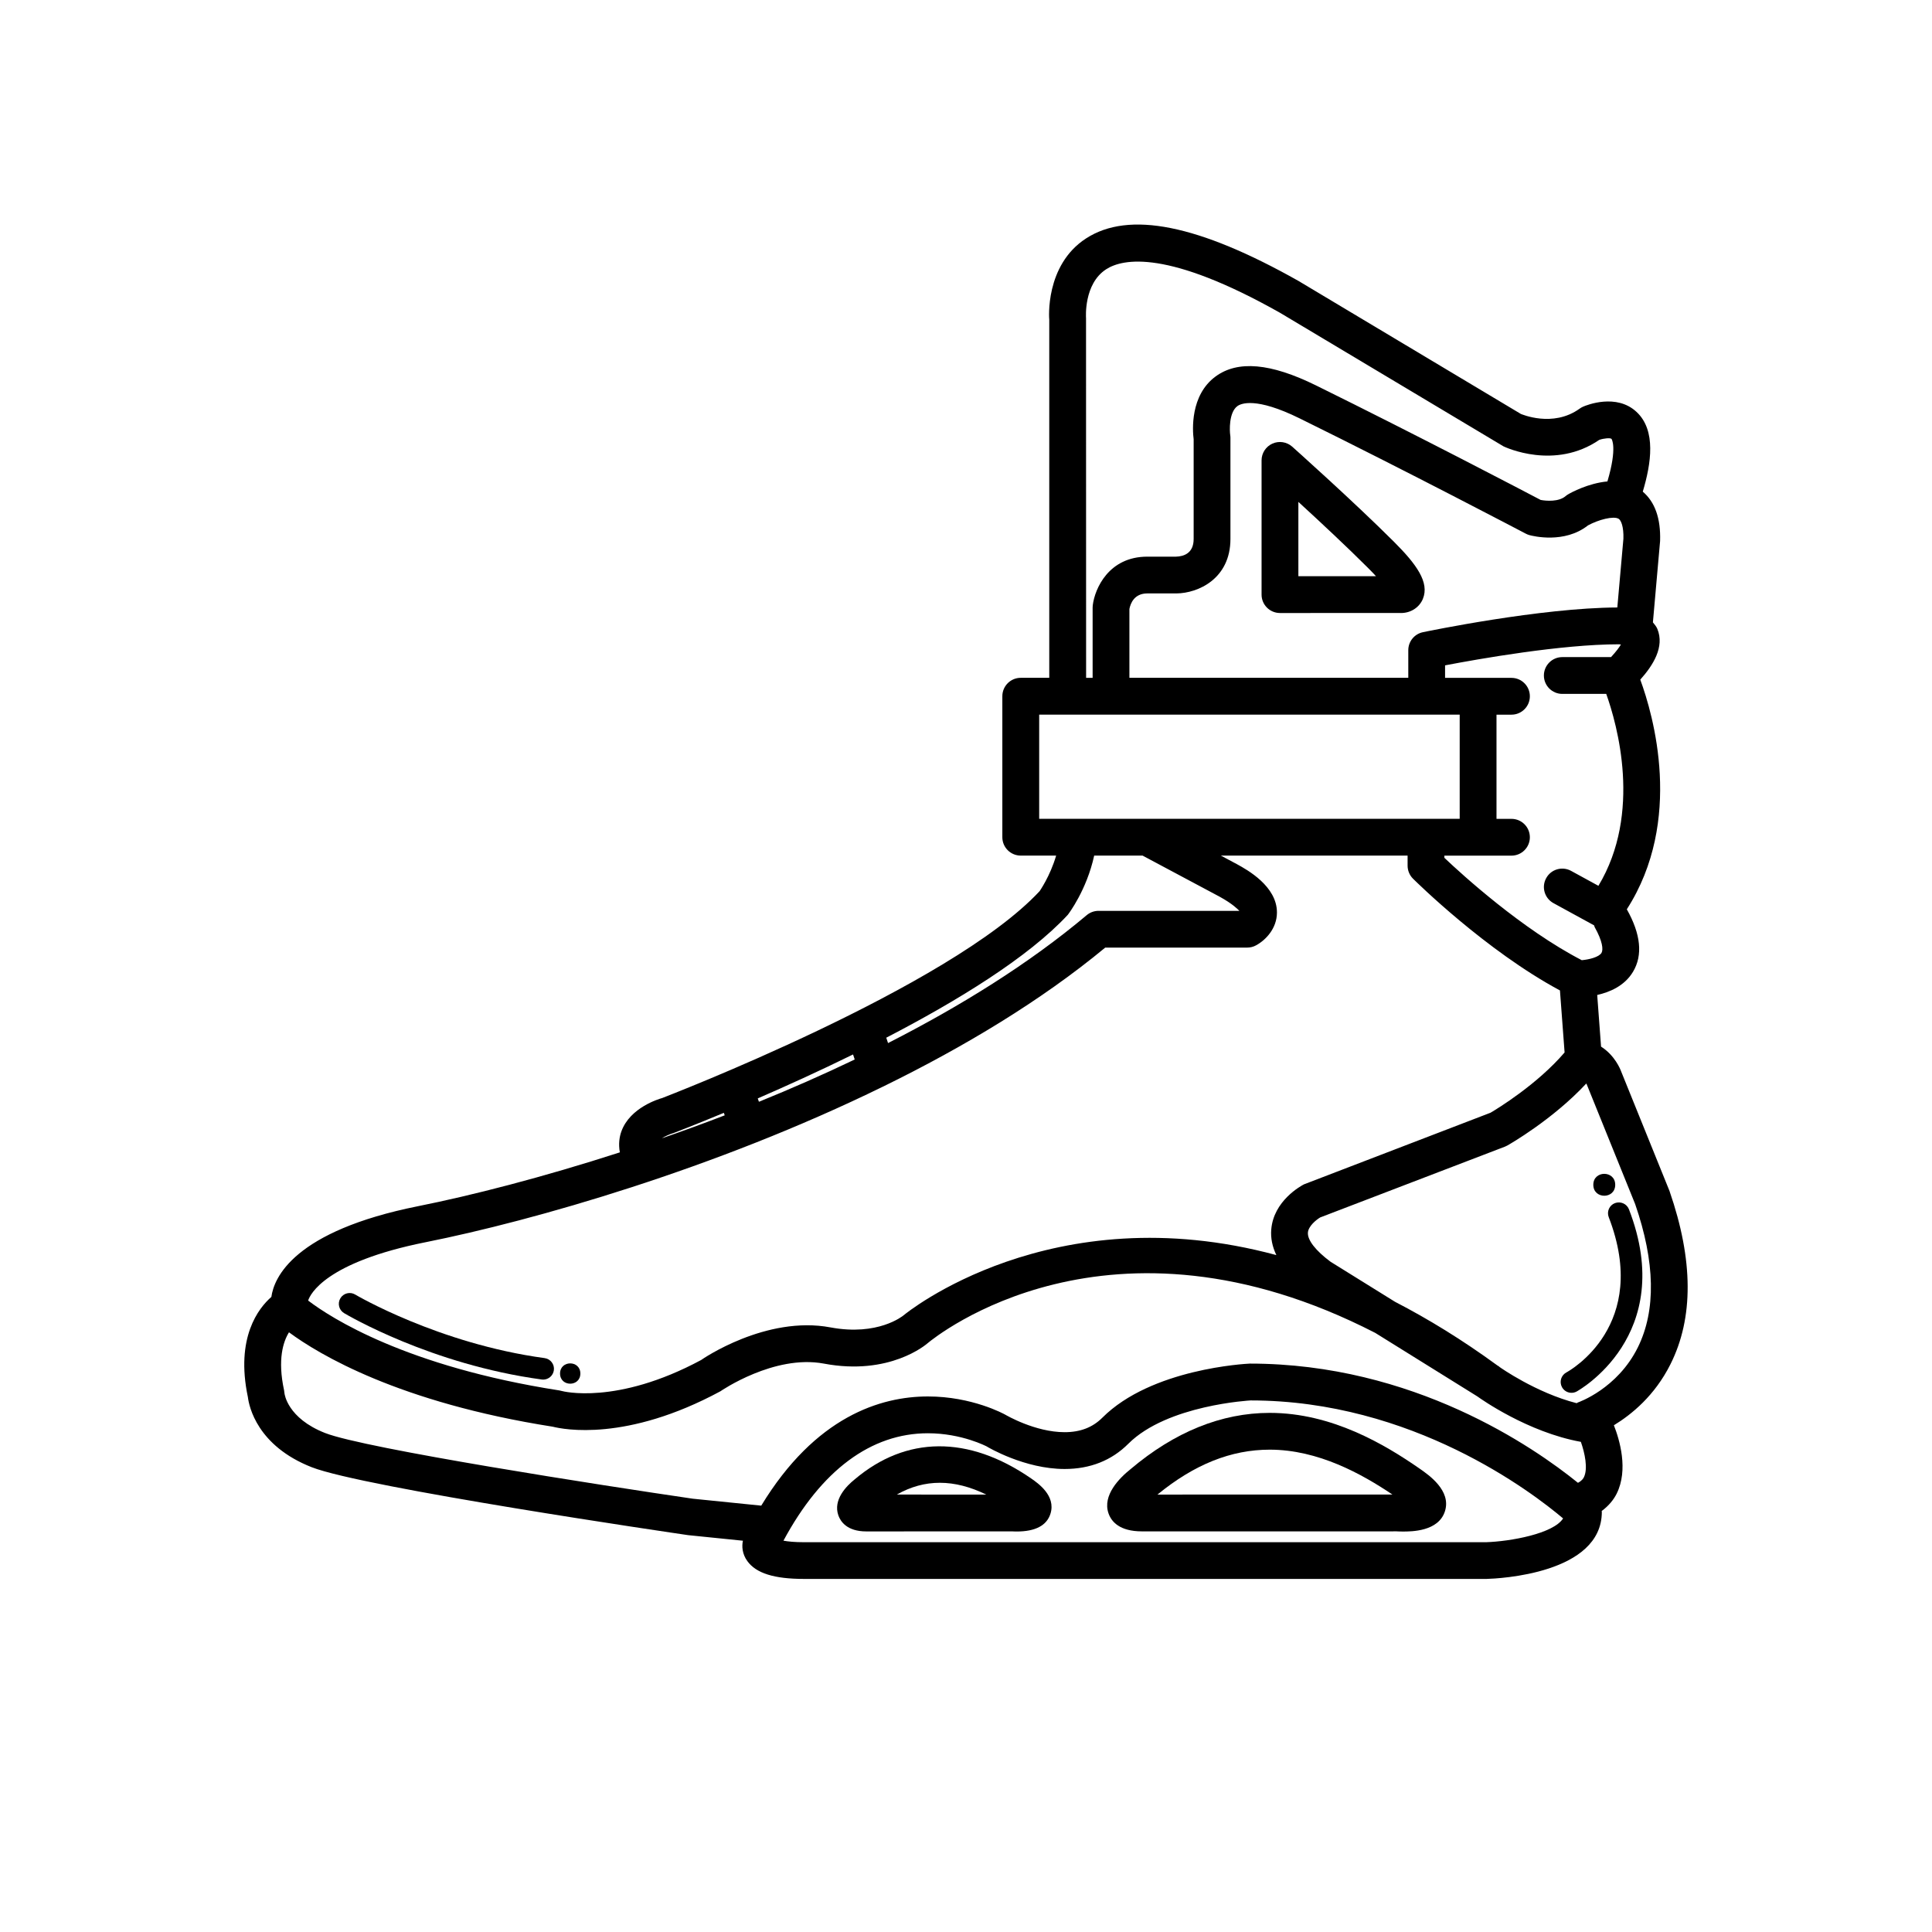 <?xml version="1.0" encoding="UTF-8"?>
<!-- Uploaded to: SVG Repo, www.svgrepo.com, Generator: SVG Repo Mixer Tools -->
<svg fill="#000000" width="800px" height="800px" version="1.1" viewBox="144 144 512 512" xmlns="http://www.w3.org/2000/svg">
 <g>
  <path d="m486.45 262.37c-1.43-1.273-3.496-1.594-5.238-0.812-1.758 0.785-2.883 2.527-2.883 4.453v35.57c0 2.695 2.188 4.875 4.883 4.875l31.848-0.004c0.066 0.004 0.168 0.004 0.238 0.004 2.574 0 4.84-1.473 5.777-3.738 1.812-4.394-1.738-9.219-7.633-15.113-10.727-10.723-26.832-25.086-26.992-25.234zm1.633 34.336v-19.699c5.492 5.031 12.762 11.801 18.465 17.504 0.82 0.82 1.527 1.551 2.109 2.195z"/>
  <path d="m571.97 462.84c-1.477 0.57-2.211 2.231-1.641 3.715 11.09 28.691-10.309 40.656-11.23 41.16-1.391 0.746-1.914 2.484-1.164 3.883 0.516 0.961 1.5 1.512 2.523 1.512 0.457 0 0.918-0.105 1.344-0.332 0.277-0.145 26.832-14.758 13.887-48.297-0.574-1.477-2.223-2.195-3.719-1.641z"/>
  <path d="m586.46 459.68-12.844-31.75c-0.188-0.52-1.633-4.219-5.32-6.566l-1.02-13.684c3.273-0.734 7.246-2.383 9.496-6.156 2.625-4.379 2.066-9.957-1.648-16.551 15.113-23.523 6.988-51.566 3.566-60.859 3.406-3.805 6.481-8.676 4.527-13.438-0.277-0.684-0.746-1.188-1.18-1.738l1.906-21.582c0.191-6.051-1.414-10.367-4.59-13.062 2.223-7.43 3.594-16.246-1.652-21.129-5.344-4.988-13.234-1.793-14.121-1.41-0.328 0.141-0.648 0.316-0.938 0.527-7.129 5.164-15.516 1.422-15.594 1.422l-58.93-35.246c-26.52-14.957-44.945-18.641-56.301-11.273-10.977 7.113-9.785 21.422-9.754 21.578v94.867h-7.559c-2.691 0-4.875 2.188-4.875 4.875v37.367c0 2.691 2.188 4.871 4.875 4.871h9.383c-1.633 5.57-4.394 9.406-4.363 9.406-23.816 25.629-99.699 54.688-100.02 54.836-0.863 0.242-8.516 2.5-10.816 8.805-0.52 1.414-0.836 3.332-0.422 5.598-20.66 6.676-39.434 11.457-53.391 14.246-33.074 6.609-38.27 18.988-38.961 24.062-3.379 2.953-9.562 10.727-6.223 26.555 0.316 2.519 2.488 12.906 16.902 18.57 13.75 5.402 96.062 17.469 99.77 18.008l14.516 1.477c-0.324 1.484-0.191 3.523 1.168 5.394 2.328 3.234 7.113 4.731 15.055 4.731h180.71 0.137c3.117-0.086 30.551-1.324 30.551-17.781 0-0.082-0.039-0.141-0.047-0.211 1.969-1.445 3.25-3.129 3.984-4.613 3.148-6.34 0.77-14.273-0.742-18.117 4.68-2.852 10.812-7.828 14.988-16.164 6.148-12.23 6.098-27.586-0.23-45.863zm-30.785-76.344 10.781 5.898c0.07 0.156 0.07 0.316 0.152 0.469 2.098 3.723 2.309 5.961 1.809 6.816-0.672 1.129-3.289 1.773-5.231 1.941-15.789-8.172-31.645-22.605-36.41-27.129v-0.578h17.781c2.691 0 4.871-2.18 4.871-4.871 0-2.695-2.18-4.875-4.871-4.875h-3.969v-27.613h3.969c2.691 0 4.871-2.18 4.871-4.875 0-2.691-2.18-4.875-4.871-4.875h-8.848l-8.75-0.008v-3.309c8.828-1.688 30.824-5.582 46.043-5.582 0.125 0 0.332 0.016 0.562 0.051-0.43 0.727-1.219 1.828-2.625 3.344h-12.918c-2.691 0-4.875 2.188-4.875 4.875 0 2.691 2.188 4.875 4.875 4.875h11.648c2.875 8.055 9.551 31.574-2.074 50.859l-7.231-3.953c-2.371-1.301-5.332-0.434-6.613 1.93-1.297 2.352-0.434 5.316 1.922 6.609zm18.543-96.559-1.613 18.211c-20.344 0.082-50.246 6.289-51.52 6.551-2.262 0.473-3.875 2.465-3.875 4.769v7.316h-73.906v-18.238c0.277-1.422 1.25-4.121 4.731-4.121h7.644 0.055c5.793-0.039 14.344-3.906 14.344-14.438v-26.766c0-0.25-0.016-0.508-0.055-0.754-0.172-1.117-0.395-6 1.895-7.68 0.938-0.691 4.875-2.484 16.5 3.25 28.738 14.148 59.59 30.375 59.902 30.535 0.309 0.168 0.637 0.301 0.977 0.395 0.945 0.258 9.305 2.344 15.527-2.57 2.797-1.516 6.758-2.562 8.125-1.754 0.645 0.379 1.367 2.074 1.27 5.293zm-137.09-71.41c4.469-2.891 16.418-5.211 46.094 11.527l59.223 35.395c0.559 0.266 13.582 6.363 25.383-1.723 1.215-0.414 2.898-0.57 3.231-0.262 0.02 0.016 1.617 2.176-1.078 11.281-5.094 0.473-9.648 2.961-10.367 3.391-0.258 0.141-0.492 0.312-0.715 0.5-1.809 1.551-5.117 1.301-6.609 1.012-4.328-2.277-32.852-17.207-59.559-30.359-12.012-5.914-20.711-6.688-26.602-2.352-6.777 4.988-6.098 14.309-5.801 16.625v26.434c0 3.773-2.586 4.629-4.691 4.684h-7.602c-10.176 0-13.906 8.43-14.445 12.891-0.023 0.195-0.035 0.395-0.035 0.59v18.633h-1.727l-0.02-95.316c-0.008-0.098-0.664-9.07 5.32-12.949zm-17.734 145.63v-27.613h111.44v27.613zm7.578 25.445c0.242-0.301 5.019-6.602 6.996-15.695h12.836l20.395 10.879c3.481 1.914 4.769 3.289 5.25 3.758h-37.32c-1.152 0-2.262 0.402-3.144 1.145-15.281 12.867-33.508 24.141-52.645 33.895l-0.473-1.422c18.812-9.746 37.633-21.266 48.105-32.559zm-56.906 37 0.441 1.336c-8.402 4.027-16.902 7.766-25.383 11.203l-0.312-0.891c7.481-3.246 16.207-7.203 25.254-11.648zm-47.527 20.812c0.77-0.297 5.793-2.215 13.289-5.34l0.227 0.66c-5.621 2.168-11.184 4.195-16.668 6.09 0.883-0.551 2.012-1.07 3.152-1.41zm-65.738 28.945c28.551-5.707 76.684-19.426 121.22-41.246 0.012-0.004 0.02 0 0.031-0.004 0.039-0.012 0.066-0.039 0.102-0.055 21.246-10.414 41.672-22.641 58.746-36.77h37.625c0.801 0 1.598-0.195 2.301-0.578 2.562-1.367 5.562-4.469 5.578-8.688 0.039-6.992-7.891-11.355-10.555-12.816l-4.301-2.297h49.48v2.656c0 1.301 0.516 2.543 1.43 3.457 0.816 0.805 19.301 19.07 38.945 29.617l1.23 16.438c-7.238 8.453-17.77 14.883-19.633 15.973l-49.449 18.984c-0.82 0.43-8.039 4.359-8.656 11.965-0.188 2.277 0.281 4.535 1.352 6.777-59.688-16.113-98.27 15.516-98.781 15.957-0.273 0.223-6.82 5.543-19.348 3.211-17.129-3.238-34.051 8.43-34.289 8.625-22.465 12.09-36.82 8.262-36.914 8.23-0.215-0.066-0.438-0.109-0.664-0.152-40.664-6.34-60.633-19.285-66.59-23.82 0.52-1.648 4.566-10.145 31.137-15.465zm280.96 79.504h-180.65c-2.59 0-4.336-0.195-5.488-0.406 10.016-18.645 23.195-28.469 38.285-28.469 9.004 0 15.598 3.508 15.613 3.508h-0.012c0.406 0.246 10.047 5.961 20.625 5.961 6.769 0 12.453-2.254 16.887-6.691 10.34-10.324 32.414-11.473 32.414-11.477 42.855 0 74.664 24.383 82.801 31.27-2.582 4.055-13.98 6.098-20.473 6.305zm25.973-17.199c-0.145 0.297-0.523 0.922-1.562 1.457-11.688-9.461-43.629-31.594-86.941-31.594h-0.012c-1.062 0.055-26.066 1.316-39.09 14.34-2.578 2.578-5.844 3.836-9.992 3.836-7.824 0-15.531-4.523-15.734-4.641-0.352-0.195-8.785-4.828-20.496-4.828-12.531 0-29.809 5.316-44.168 28.938l-18.168-1.844c-23.52-3.438-86.855-13.262-97.406-17.402-10.016-3.93-10.758-10.375-10.777-10.535-0.016-0.262-0.051-0.523-0.105-0.781-1.777-8.219-0.223-12.918 1.301-15.375 7.941 5.859 29.129 18.609 69.902 25.016 2.84 0.715 19.527 4.062 44.43-9.387 0.141-0.098 14.238-9.793 27.391-7.34 17.453 3.305 27.145-5.082 27.473-5.359 2.137-1.797 48.082-39.059 118.67-2.777l27.008 16.801c0.098 0.059 0.176 0.109 0.262 0.18 0.559 0.398 13.082 9.34 27.223 11.895 1.023 2.894 1.945 7.074 0.793 9.402zm14.32-34.457c-5.453 11.043-15.816 14.59-15.895 14.621-0.121 0.039-0.215 0.137-0.332 0.191-10.781-2.762-20.285-9.488-20.359-9.547-0.047-0.035-0.086-0.059-0.121-0.09-0.059-0.035-0.082-0.09-0.133-0.125l-0.402-0.246c-9.34-6.82-18.383-12.348-27.121-16.863l-17.09-10.617c-3.949-2.938-6.137-5.75-5.992-7.719 0.121-1.676 2.125-3.34 3.254-4.019l48.996-18.773c0.215-0.09 0.434-0.195 0.641-0.309 0.539-0.309 11.98-6.832 20.883-16.41 0.07 0.125 0.125 0.246 0.133 0.266l12.816 31.684c5.312 15.387 5.559 28.156 0.723 37.957z"/>
  <path d="m437.77 545.07c0.762 2.176 2.922 4.758 8.855 4.758l67.531-0.004s0.629 0.047 1.566 0.047c2.359 0 9.523 0 11.211-5.406 1.699-5.441-4.238-9.547-6.769-11.301-9.125-6.328-23.172-14.738-39.664-14.738-12.797 0-25.25 5.055-36.914 14.93-2.898 2.312-7.504 6.91-5.816 11.715zm42.73-16.895c12.883 0 24.48 6.492 32.512 11.898l-62.27 0.004c9.781-8.008 19.523-11.902 29.758-11.902z"/>
  <path d="m288.32 503.91c-28.078-3.82-49.973-16.707-50.191-16.844-1.359-0.812-3.125-0.359-3.93 0.996-0.812 1.367-0.367 3.117 0.992 3.934 0.934 0.555 23.07 13.609 52.359 17.582 0.133 0.023 0.262 0.031 0.387 0.031 1.414 0 2.644-1.043 2.84-2.481 0.219-1.566-0.887-3.008-2.457-3.219z"/>
  <path d="m297.8 508c0 3.59-5.379 3.59-5.379 0 0-3.586 5.379-3.586 5.379 0"/>
  <path d="m417.3 535.83c-16.73-11.566-33.207-11.285-46.777 0.203-2.246 1.793-5.801 5.43-4.348 9.562 0.559 1.582 2.258 4.246 7.394 4.246l38.727-0.012s0.453 0.035 1.133 0.035c4.961 0 7.984-1.594 8.961-4.731 1.48-4.75-3.297-8.059-5.09-9.305zm-35.629 4.242c7.356-4.168 15.176-4.152 23.723 0.016z"/>
  <path d="m572.05 457.98c0 3.871-5.805 3.871-5.805 0 0-3.867 5.805-3.867 5.805 0"/>
 </g>
</svg>